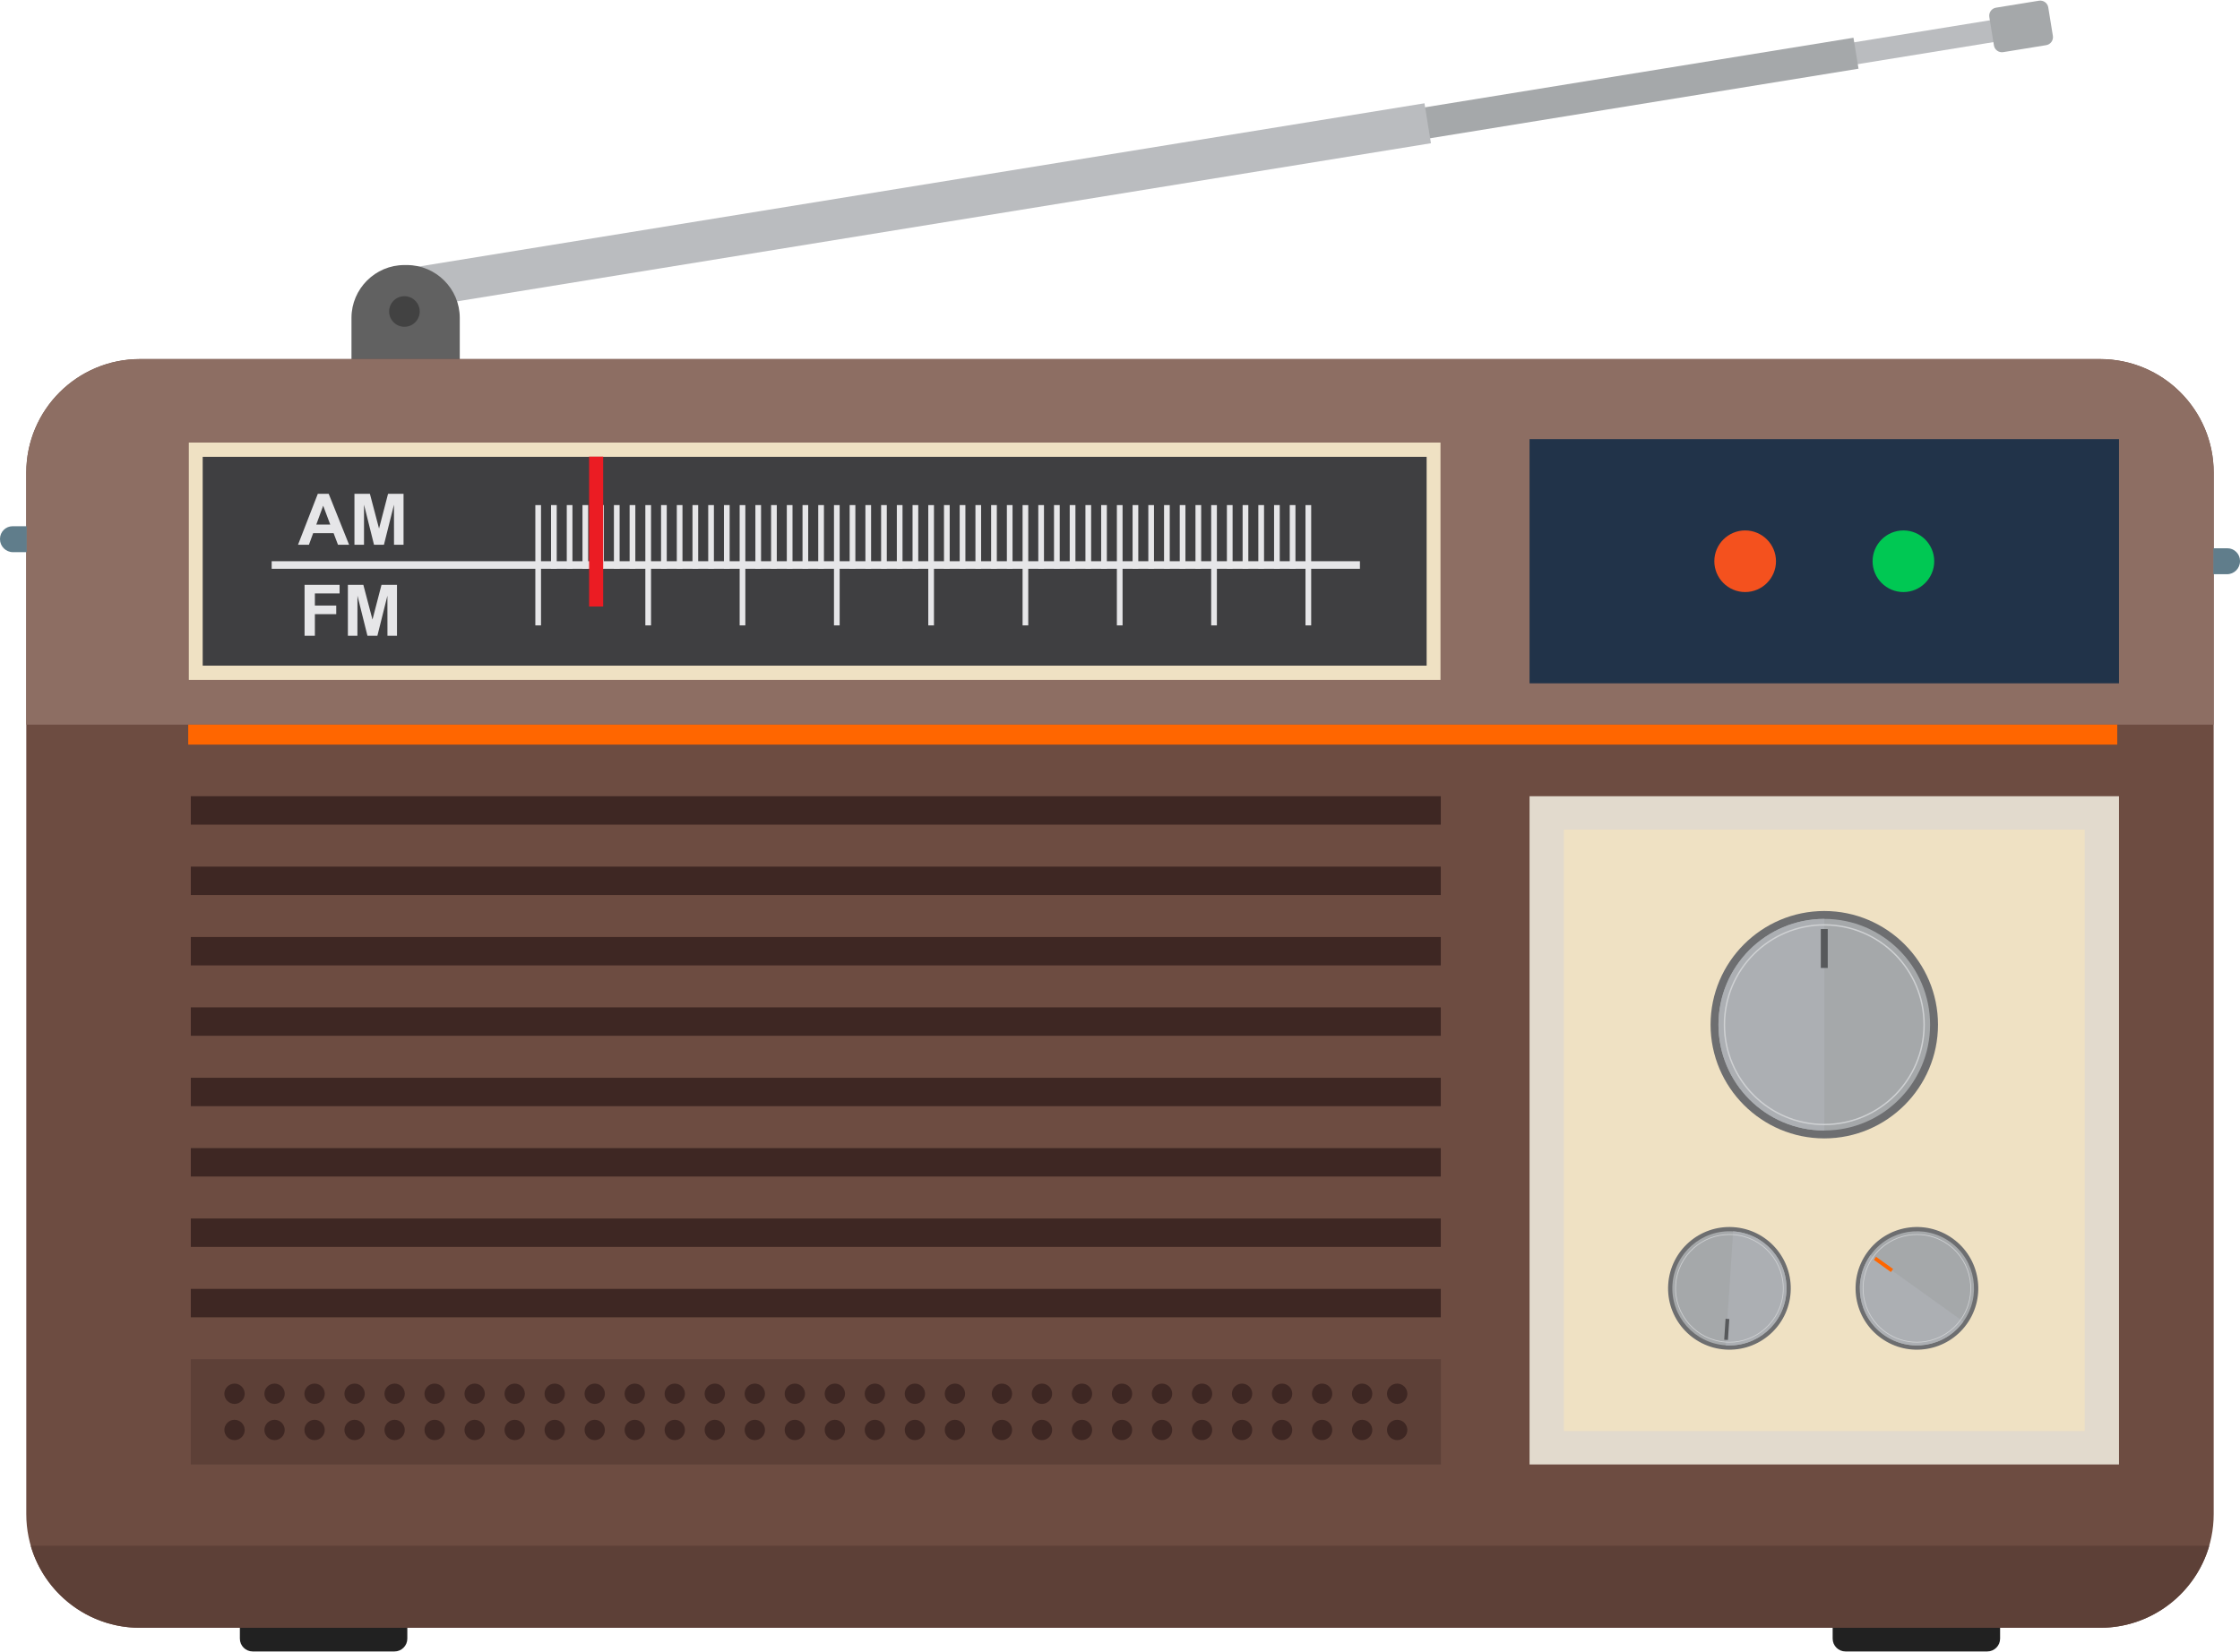 <?xml version="1.0" encoding="UTF-8"?><svg xmlns="http://www.w3.org/2000/svg" xmlns:xlink="http://www.w3.org/1999/xlink" height="278.4" preserveAspectRatio="xMidYMid meet" version="1.0" viewBox="0.0 -0.1 377.5 278.4" width="377.5" zoomAndPan="magnify"><defs><clipPath id="a"><path d="M 40 273 L 69 273 L 69 278.25 L 40 278.25 Z M 40 273"/></clipPath><clipPath id="b"><path d="M 308 273 L 338 273 L 338 278.25 L 308 278.25 Z M 308 273"/></clipPath><clipPath id="c"><path d="M 373 92 L 377.5 92 L 377.5 97 L 373 97 Z M 373 92"/></clipPath></defs><g><g clip-path="url(#a)"><path d="M 40.426 273.938 L 68.645 273.938 L 68.645 276.094 C 68.645 277.281 67.676 278.25 66.488 278.25 L 42.582 278.25 C 41.395 278.25 40.426 277.281 40.426 276.094 L 40.426 273.938" fill="#212121" fill-rule="evenodd"/></g><g clip-path="url(#b)"><path d="M 308.852 273.938 L 337.07 273.938 L 337.07 276.094 C 337.07 277.281 336.102 278.25 334.914 278.25 L 311.008 278.25 C 309.82 278.25 308.852 277.281 308.852 276.094 L 308.852 273.938" fill="#212121" fill-rule="evenodd"/></g><g><path d="M 338.793 2.758 L 339.395 6.441 L 312.156 10.863 L 311.559 7.18 L 338.793 2.758" fill="#babcbf"/></g><g><path d="M 312.359 6.262 L 313.211 11.48 L 238.531 23.605 L 237.688 18.387 L 312.359 6.262" fill="#a5a8aa"/></g><g><path d="M 241.152 24.043 L 240.062 17.309 L 68.316 45.191 L 69.41 51.93 L 241.152 24.043" fill="#babcbf"/></g><g><path d="M 345.188 1.145 L 345.965 5.945 C 346.086 6.688 345.578 7.391 344.836 7.512 L 337.598 8.688 C 336.855 8.809 336.148 8.301 336.031 7.559 L 335.254 2.762 C 335.133 2.02 335.641 1.312 336.379 1.195 L 343.621 0.02 C 344.363 -0.102 345.066 0.406 345.188 1.145" fill="#a5a8aa"/></g><g><path d="M 68.141 44.574 L 68.578 44.574 C 73.477 44.574 77.484 48.578 77.484 53.48 L 77.484 62.387 L 59.234 62.387 L 59.234 53.48 C 59.234 48.578 63.242 44.574 68.141 44.574" fill="#616161" fill-rule="evenodd"/></g><g><path d="M 68.156 54.98 C 69.574 54.98 70.734 53.82 70.734 52.402 C 70.734 50.98 69.574 49.824 68.156 49.824 C 66.734 49.824 65.578 50.98 65.578 52.402 C 65.578 53.82 66.734 54.98 68.156 54.98" fill="#424242" fill-rule="evenodd"/></g><g><path d="M 373.066 255.109 C 373.066 265.688 364.492 274.262 353.918 274.262 L 23.578 274.262 C 13.004 274.262 4.43 265.688 4.43 255.109 L 4.43 79.57 C 4.43 68.992 13.004 60.422 23.578 60.422 L 353.918 60.422 C 364.492 60.422 373.066 68.992 373.066 79.57 L 373.066 255.109" fill="#6d4c41"/></g><g><path d="M 372.316 260.438 C 370.012 268.422 362.645 274.262 353.918 274.262 L 23.578 274.262 C 14.852 274.262 7.488 268.422 5.18 260.438 L 372.316 260.438" fill="#5d4037"/></g><g><path d="M 4.43 122.035 L 4.43 79.57 C 4.43 68.992 13.004 60.422 23.578 60.422 L 353.918 60.422 C 364.492 60.422 373.066 68.992 373.066 79.57 L 373.066 122.035 L 4.43 122.035" fill="#8d6e63"/></g><g><path d="M 357.109 115.074 L 257.77 115.074 L 257.77 73.918 L 357.109 73.918 L 357.109 115.074" fill="#213349"/></g><g><path d="M 357.109 246.734 L 257.77 246.734 L 257.77 134.105 L 357.109 134.105 L 357.109 246.734" fill="#e2dacd"/></g><g><path d="M 351.328 241.102 L 263.555 241.102 L 263.555 139.738 L 351.328 139.738 L 351.328 241.102" fill="#efe1c3"/></g><g><path d="M 31.824 114.496 L 31.824 74.496 L 242.762 74.496 L 242.762 114.496 L 31.824 114.496" fill="#efe1c3" fill-rule="evenodd"/></g><g><path d="M 34.16 112.094 L 240.426 112.094 L 240.426 76.898 L 34.16 76.898 L 34.16 112.094" fill="#3f3f41"/></g><g><path d="M 31.719 125.402 L 356.812 125.402 L 356.812 122.035 L 31.719 122.035 L 31.719 125.402" fill="#f60" fill-rule="evenodd"/></g><g><path d="M 294.105 99.691 C 296.969 99.691 299.301 97.355 299.301 94.496 C 299.301 91.637 296.969 89.305 294.105 89.305 C 291.246 89.305 288.91 91.637 288.91 94.496 C 288.91 97.355 291.246 99.691 294.105 99.691" fill="#f4511e" fill-rule="evenodd"/></g><g><path d="M 320.777 99.691 C 323.637 99.691 325.969 97.355 325.969 94.496 C 325.969 91.637 323.637 89.305 320.777 89.305 C 317.914 89.305 315.582 91.637 315.582 94.496 C 315.582 97.355 317.914 99.691 320.777 99.691" fill="#00c853" fill-rule="evenodd"/></g><g><path d="M 2.125 88.594 L 4.5 88.594 L 4.5 92.969 L 2.188 92.969 C 0.984 92.969 0 91.984 0 90.781 L 0 90.719 C 0 89.551 0.957 88.594 2.125 88.594" fill="#607d8b" fill-rule="evenodd"/></g><g clip-path="url(#c)"><path d="M 375.375 92.309 L 373 92.309 L 373 96.684 L 375.312 96.684 C 376.516 96.684 377.5 95.699 377.5 94.496 L 377.5 94.434 C 377.5 93.266 376.543 92.309 375.375 92.309" fill="#607d8b" fill-rule="evenodd"/></g><g><path d="M 242.809 138.895 L 32.156 138.895 L 32.156 134.105 L 242.809 134.105 L 242.809 138.895" fill="#3e2723"/></g><g><path d="M 242.809 150.758 L 32.156 150.758 L 32.156 145.969 L 242.809 145.969 L 242.809 150.758" fill="#3e2723"/></g><g><path d="M 242.809 162.617 L 32.156 162.617 L 32.156 157.832 L 242.809 157.832 L 242.809 162.617" fill="#3e2723"/></g><g><path d="M 242.809 174.48 L 32.156 174.48 L 32.156 169.691 L 242.809 169.691 L 242.809 174.48" fill="#3e2723"/></g><g><path d="M 242.809 186.344 L 32.156 186.344 L 32.156 181.555 L 242.809 181.555 L 242.809 186.344" fill="#3e2723"/></g><g><path d="M 242.809 198.203 L 32.156 198.203 L 32.156 193.418 L 242.809 193.418 L 242.809 198.203" fill="#3e2723"/></g><g><path d="M 242.809 210.066 L 32.156 210.066 L 32.156 205.277 L 242.809 205.277 L 242.809 210.066" fill="#3e2723"/></g><g><path d="M 242.832 246.734 L 32.156 246.734 L 32.156 229.004 L 242.832 229.004 L 242.832 246.734" fill="#5d4037"/></g><g><path d="M 242.809 221.93 L 32.156 221.93 L 32.156 217.141 L 242.809 217.141 L 242.809 221.93" fill="#3e2723"/></g><g><path d="M 39.527 236.531 C 40.469 236.531 41.238 235.762 41.238 234.816 C 41.238 233.875 40.469 233.105 39.527 233.105 C 38.582 233.105 37.812 233.875 37.812 234.816 C 37.812 235.762 38.582 236.531 39.527 236.531" fill="#3e2723" fill-rule="evenodd"/></g><g><path d="M 46.273 236.531 C 47.215 236.531 47.984 235.762 47.984 234.816 C 47.984 233.875 47.215 233.105 46.273 233.105 C 45.328 233.105 44.559 233.875 44.559 234.816 C 44.559 235.762 45.328 236.531 46.273 236.531" fill="#3e2723" fill-rule="evenodd"/></g><g><path d="M 53.016 236.531 C 53.961 236.531 54.73 235.762 54.73 234.816 C 54.73 233.875 53.961 233.105 53.016 233.105 C 52.074 233.105 51.301 233.875 51.301 234.816 C 51.301 235.762 52.074 236.531 53.016 236.531" fill="#3e2723" fill-rule="evenodd"/></g><g><path d="M 59.762 236.531 C 60.703 236.531 61.473 235.762 61.473 234.816 C 61.473 233.875 60.703 233.105 59.762 233.105 C 58.816 233.105 58.047 233.875 58.047 234.816 C 58.047 235.762 58.816 236.531 59.762 236.531" fill="#3e2723" fill-rule="evenodd"/></g><g><path d="M 66.504 236.531 C 67.449 236.531 68.219 235.762 68.219 234.816 C 68.219 233.875 67.449 233.105 66.504 233.105 C 65.562 233.105 64.793 233.875 64.793 234.816 C 64.793 235.762 65.562 236.531 66.504 236.531" fill="#3e2723" fill-rule="evenodd"/></g><g><path d="M 73.25 236.531 C 74.195 236.531 74.965 235.762 74.965 234.816 C 74.965 233.875 74.195 233.105 73.25 233.105 C 72.305 233.105 71.535 233.875 71.535 234.816 C 71.535 235.762 72.305 236.531 73.25 236.531" fill="#3e2723" fill-rule="evenodd"/></g><g><path d="M 79.992 236.531 C 80.938 236.531 81.707 235.762 81.707 234.816 C 81.707 233.875 80.938 233.105 79.992 233.105 C 79.051 233.105 78.281 233.875 78.281 234.816 C 78.281 235.762 79.051 236.531 79.992 236.531" fill="#3e2723" fill-rule="evenodd"/></g><g><path d="M 86.738 236.531 C 87.684 236.531 88.453 235.762 88.453 234.816 C 88.453 233.875 87.684 233.105 86.738 233.105 C 85.797 233.105 85.027 233.875 85.027 234.816 C 85.027 235.762 85.797 236.531 86.738 236.531" fill="#3e2723" fill-rule="evenodd"/></g><g><path d="M 93.484 236.531 C 94.426 236.531 95.195 235.762 95.195 234.816 C 95.195 233.875 94.426 233.105 93.484 233.105 C 92.539 233.105 91.77 233.875 91.77 234.816 C 91.77 235.762 92.539 236.531 93.484 236.531" fill="#3e2723" fill-rule="evenodd"/></g><g><path d="M 100.23 236.531 C 101.172 236.531 101.941 235.762 101.941 234.816 C 101.941 233.875 101.172 233.105 100.23 233.105 C 99.285 233.105 98.516 233.875 98.516 234.816 C 98.516 235.762 99.285 236.531 100.23 236.531" fill="#3e2723" fill-rule="evenodd"/></g><g><path d="M 106.973 236.531 C 107.914 236.531 108.688 235.762 108.688 234.816 C 108.688 233.875 107.914 233.105 106.973 233.105 C 106.031 233.105 105.262 233.875 105.262 234.816 C 105.262 235.762 106.031 236.531 106.973 236.531" fill="#3e2723" fill-rule="evenodd"/></g><g><path d="M 113.719 236.531 C 114.66 236.531 115.43 235.762 115.43 234.816 C 115.43 233.875 114.66 233.105 113.719 233.105 C 112.773 233.105 112.004 233.875 112.004 234.816 C 112.004 235.762 112.773 236.531 113.719 236.531" fill="#3e2723" fill-rule="evenodd"/></g><g><path d="M 120.465 236.531 C 121.406 236.531 122.176 235.762 122.176 234.816 C 122.176 233.875 121.406 233.105 120.465 233.105 C 119.52 233.105 118.75 233.875 118.75 234.816 C 118.75 235.762 119.52 236.531 120.465 236.531" fill="#3e2723" fill-rule="evenodd"/></g><g><path d="M 127.207 236.531 C 128.148 236.531 128.922 235.762 128.922 234.816 C 128.922 233.875 128.148 233.105 127.207 233.105 C 126.262 233.105 125.492 233.875 125.492 234.816 C 125.492 235.762 126.262 236.531 127.207 236.531" fill="#3e2723" fill-rule="evenodd"/></g><g><path d="M 133.953 236.531 C 134.895 236.531 135.664 235.762 135.664 234.816 C 135.664 233.875 134.895 233.105 133.953 233.105 C 133.008 233.105 132.238 233.875 132.238 234.816 C 132.238 235.762 133.008 236.531 133.953 236.531" fill="#3e2723" fill-rule="evenodd"/></g><g><path d="M 140.695 236.531 C 141.641 236.531 142.41 235.762 142.41 234.816 C 142.41 233.875 141.641 233.105 140.695 233.105 C 139.754 233.105 138.984 233.875 138.984 234.816 C 138.984 235.762 139.754 236.531 140.695 236.531" fill="#3e2723" fill-rule="evenodd"/></g><g><path d="M 147.441 236.531 C 148.383 236.531 149.152 235.762 149.152 234.816 C 149.152 233.875 148.383 233.105 147.441 233.105 C 146.496 233.105 145.727 233.875 145.727 234.816 C 145.727 235.762 146.496 236.531 147.441 236.531" fill="#3e2723" fill-rule="evenodd"/></g><g><path d="M 154.188 236.531 C 155.129 236.531 155.898 235.762 155.898 234.816 C 155.898 233.875 155.129 233.105 154.188 233.105 C 153.242 233.105 152.473 233.875 152.473 234.816 C 152.473 235.762 153.242 236.531 154.188 236.531" fill="#3e2723" fill-rule="evenodd"/></g><g><path d="M 160.93 236.531 C 161.871 236.531 162.645 235.762 162.645 234.816 C 162.645 233.875 161.871 233.105 160.93 233.105 C 159.988 233.105 159.219 233.875 159.219 234.816 C 159.219 235.762 159.988 236.531 160.93 236.531" fill="#3e2723" fill-rule="evenodd"/></g><g><path d="M 39.527 242.633 C 40.469 242.633 41.238 241.863 41.238 240.918 C 41.238 239.977 40.469 239.207 39.527 239.207 C 38.582 239.207 37.812 239.977 37.812 240.918 C 37.812 241.863 38.582 242.633 39.527 242.633" fill="#3e2723" fill-rule="evenodd"/></g><g><path d="M 46.273 242.633 C 47.215 242.633 47.984 241.863 47.984 240.918 C 47.984 239.977 47.215 239.207 46.273 239.207 C 45.328 239.207 44.559 239.977 44.559 240.918 C 44.559 241.863 45.328 242.633 46.273 242.633" fill="#3e2723" fill-rule="evenodd"/></g><g><path d="M 53.016 242.633 C 53.961 242.633 54.73 241.863 54.73 240.918 C 54.73 239.977 53.961 239.207 53.016 239.207 C 52.074 239.207 51.301 239.977 51.301 240.918 C 51.301 241.863 52.074 242.633 53.016 242.633" fill="#3e2723" fill-rule="evenodd"/></g><g><path d="M 59.762 242.633 C 60.703 242.633 61.473 241.863 61.473 240.918 C 61.473 239.977 60.703 239.207 59.762 239.207 C 58.816 239.207 58.047 239.977 58.047 240.918 C 58.047 241.863 58.816 242.633 59.762 242.633" fill="#3e2723" fill-rule="evenodd"/></g><g><path d="M 66.504 242.633 C 67.449 242.633 68.219 241.863 68.219 240.918 C 68.219 239.977 67.449 239.207 66.504 239.207 C 65.562 239.207 64.793 239.977 64.793 240.918 C 64.793 241.863 65.562 242.633 66.504 242.633" fill="#3e2723" fill-rule="evenodd"/></g><g><path d="M 73.25 242.633 C 74.195 242.633 74.965 241.863 74.965 240.918 C 74.965 239.977 74.195 239.207 73.25 239.207 C 72.305 239.207 71.535 239.977 71.535 240.918 C 71.535 241.863 72.305 242.633 73.25 242.633" fill="#3e2723" fill-rule="evenodd"/></g><g><path d="M 79.992 242.633 C 80.938 242.633 81.707 241.863 81.707 240.918 C 81.707 239.977 80.938 239.207 79.992 239.207 C 79.051 239.207 78.281 239.977 78.281 240.918 C 78.281 241.863 79.051 242.633 79.992 242.633" fill="#3e2723" fill-rule="evenodd"/></g><g><path d="M 86.738 242.633 C 87.684 242.633 88.453 241.863 88.453 240.918 C 88.453 239.977 87.684 239.207 86.738 239.207 C 85.797 239.207 85.027 239.977 85.027 240.918 C 85.027 241.863 85.797 242.633 86.738 242.633" fill="#3e2723" fill-rule="evenodd"/></g><g><path d="M 93.484 242.633 C 94.426 242.633 95.195 241.863 95.195 240.918 C 95.195 239.977 94.426 239.207 93.484 239.207 C 92.539 239.207 91.77 239.977 91.77 240.918 C 91.77 241.863 92.539 242.633 93.484 242.633" fill="#3e2723" fill-rule="evenodd"/></g><g><path d="M 100.23 242.633 C 101.172 242.633 101.941 241.863 101.941 240.918 C 101.941 239.977 101.172 239.207 100.23 239.207 C 99.285 239.207 98.516 239.977 98.516 240.918 C 98.516 241.863 99.285 242.633 100.23 242.633" fill="#3e2723" fill-rule="evenodd"/></g><g><path d="M 106.973 242.633 C 107.914 242.633 108.688 241.863 108.688 240.918 C 108.688 239.977 107.914 239.207 106.973 239.207 C 106.031 239.207 105.262 239.977 105.262 240.918 C 105.262 241.863 106.031 242.633 106.973 242.633" fill="#3e2723" fill-rule="evenodd"/></g><g><path d="M 113.719 242.633 C 114.66 242.633 115.43 241.863 115.43 240.918 C 115.43 239.977 114.66 239.207 113.719 239.207 C 112.773 239.207 112.004 239.977 112.004 240.918 C 112.004 241.863 112.773 242.633 113.719 242.633" fill="#3e2723" fill-rule="evenodd"/></g><g><path d="M 120.465 242.633 C 121.406 242.633 122.176 241.863 122.176 240.918 C 122.176 239.977 121.406 239.207 120.465 239.207 C 119.52 239.207 118.75 239.977 118.75 240.918 C 118.75 241.863 119.52 242.633 120.465 242.633" fill="#3e2723" fill-rule="evenodd"/></g><g><path d="M 127.207 242.633 C 128.148 242.633 128.922 241.863 128.922 240.918 C 128.922 239.977 128.148 239.207 127.207 239.207 C 126.262 239.207 125.492 239.977 125.492 240.918 C 125.492 241.863 126.262 242.633 127.207 242.633" fill="#3e2723" fill-rule="evenodd"/></g><g><path d="M 133.953 242.633 C 134.895 242.633 135.664 241.863 135.664 240.918 C 135.664 239.977 134.895 239.207 133.953 239.207 C 133.008 239.207 132.238 239.977 132.238 240.918 C 132.238 241.863 133.008 242.633 133.953 242.633" fill="#3e2723" fill-rule="evenodd"/></g><g><path d="M 140.695 242.633 C 141.641 242.633 142.41 241.863 142.41 240.918 C 142.41 239.977 141.641 239.207 140.695 239.207 C 139.754 239.207 138.984 239.977 138.984 240.918 C 138.984 241.863 139.754 242.633 140.695 242.633" fill="#3e2723" fill-rule="evenodd"/></g><g><path d="M 147.441 242.633 C 148.383 242.633 149.152 241.863 149.152 240.918 C 149.152 239.977 148.383 239.207 147.441 239.207 C 146.496 239.207 145.727 239.977 145.727 240.918 C 145.727 241.863 146.496 242.633 147.441 242.633" fill="#3e2723" fill-rule="evenodd"/></g><g><path d="M 154.188 242.633 C 155.129 242.633 155.898 241.863 155.898 240.918 C 155.898 239.977 155.129 239.207 154.188 239.207 C 153.242 239.207 152.473 239.977 152.473 240.918 C 152.473 241.863 153.242 242.633 154.188 242.633" fill="#3e2723" fill-rule="evenodd"/></g><g><path d="M 160.93 242.633 C 161.871 242.633 162.645 241.863 162.645 240.918 C 162.645 239.977 161.871 239.207 160.93 239.207 C 159.988 239.207 159.219 239.977 159.219 240.918 C 159.219 241.863 159.988 242.633 160.93 242.633" fill="#3e2723" fill-rule="evenodd"/></g><g><path d="M 168.855 236.531 C 169.797 236.531 170.566 235.762 170.566 234.816 C 170.566 233.875 169.797 233.105 168.855 233.105 C 167.91 233.105 167.141 233.875 167.141 234.816 C 167.141 235.762 167.91 236.531 168.855 236.531" fill="#3e2723" fill-rule="evenodd"/></g><g><path d="M 175.598 236.531 C 176.539 236.531 177.312 235.762 177.312 234.816 C 177.312 233.875 176.539 233.105 175.598 233.105 C 174.656 233.105 173.887 233.875 173.887 234.816 C 173.887 235.762 174.656 236.531 175.598 236.531" fill="#3e2723" fill-rule="evenodd"/></g><g><path d="M 182.344 236.531 C 183.285 236.531 184.055 235.762 184.055 234.816 C 184.055 233.875 183.285 233.105 182.344 233.105 C 181.398 233.105 180.629 233.875 180.629 234.816 C 180.629 235.762 181.398 236.531 182.344 236.531" fill="#3e2723" fill-rule="evenodd"/></g><g><path d="M 189.086 236.531 C 190.031 236.531 190.801 235.762 190.801 234.816 C 190.801 233.875 190.031 233.105 189.086 233.105 C 188.145 233.105 187.375 233.875 187.375 234.816 C 187.375 235.762 188.145 236.531 189.086 236.531" fill="#3e2723" fill-rule="evenodd"/></g><g><path d="M 195.832 236.531 C 196.773 236.531 197.547 235.762 197.547 234.816 C 197.547 233.875 196.773 233.105 195.832 233.105 C 194.887 233.105 194.117 233.875 194.117 234.816 C 194.117 235.762 194.887 236.531 195.832 236.531" fill="#3e2723" fill-rule="evenodd"/></g><g><path d="M 202.574 236.531 C 203.52 236.531 204.289 235.762 204.289 234.816 C 204.289 233.875 203.52 233.105 202.574 233.105 C 201.633 233.105 200.863 233.875 200.863 234.816 C 200.863 235.762 201.633 236.531 202.574 236.531" fill="#3e2723" fill-rule="evenodd"/></g><g><path d="M 209.32 236.531 C 210.266 236.531 211.035 235.762 211.035 234.816 C 211.035 233.875 210.266 233.105 209.32 233.105 C 208.379 233.105 207.609 233.875 207.609 234.816 C 207.609 235.762 208.379 236.531 209.32 236.531" fill="#3e2723" fill-rule="evenodd"/></g><g><path d="M 216.066 236.531 C 217.008 236.531 217.777 235.762 217.777 234.816 C 217.777 233.875 217.008 233.105 216.066 233.105 C 215.121 233.105 214.352 233.875 214.352 234.816 C 214.352 235.762 215.121 236.531 216.066 236.531" fill="#3e2723" fill-rule="evenodd"/></g><g><path d="M 222.812 236.531 C 223.754 236.531 224.523 235.762 224.523 234.816 C 224.523 233.875 223.754 233.105 222.812 233.105 C 221.867 233.105 221.098 233.875 221.098 234.816 C 221.098 235.762 221.867 236.531 222.812 236.531" fill="#3e2723" fill-rule="evenodd"/></g><g><path d="M 229.555 236.531 C 230.496 236.531 231.27 235.762 231.27 234.816 C 231.27 233.875 230.496 233.105 229.555 233.105 C 228.609 233.105 227.844 233.875 227.844 234.816 C 227.844 235.762 228.609 236.531 229.555 236.531" fill="#3e2723" fill-rule="evenodd"/></g><g><path d="M 168.855 242.633 C 169.797 242.633 170.566 241.863 170.566 240.918 C 170.566 239.977 169.797 239.207 168.855 239.207 C 167.91 239.207 167.141 239.977 167.141 240.918 C 167.141 241.863 167.91 242.633 168.855 242.633" fill="#3e2723" fill-rule="evenodd"/></g><g><path d="M 175.598 242.633 C 176.539 242.633 177.312 241.863 177.312 240.918 C 177.312 239.977 176.539 239.207 175.598 239.207 C 174.656 239.207 173.887 239.977 173.887 240.918 C 173.887 241.863 174.656 242.633 175.598 242.633" fill="#3e2723" fill-rule="evenodd"/></g><g><path d="M 182.344 242.633 C 183.285 242.633 184.055 241.863 184.055 240.918 C 184.055 239.977 183.285 239.207 182.344 239.207 C 181.398 239.207 180.629 239.977 180.629 240.918 C 180.629 241.863 181.398 242.633 182.344 242.633" fill="#3e2723" fill-rule="evenodd"/></g><g><path d="M 189.086 242.633 C 190.031 242.633 190.801 241.863 190.801 240.918 C 190.801 239.977 190.031 239.207 189.086 239.207 C 188.145 239.207 187.375 239.977 187.375 240.918 C 187.375 241.863 188.145 242.633 189.086 242.633" fill="#3e2723" fill-rule="evenodd"/></g><g><path d="M 195.832 242.633 C 196.773 242.633 197.547 241.863 197.547 240.918 C 197.547 239.977 196.773 239.207 195.832 239.207 C 194.887 239.207 194.117 239.977 194.117 240.918 C 194.117 241.863 194.887 242.633 195.832 242.633" fill="#3e2723" fill-rule="evenodd"/></g><g><path d="M 202.574 242.633 C 203.52 242.633 204.289 241.863 204.289 240.918 C 204.289 239.977 203.52 239.207 202.574 239.207 C 201.633 239.207 200.863 239.977 200.863 240.918 C 200.863 241.863 201.633 242.633 202.574 242.633" fill="#3e2723" fill-rule="evenodd"/></g><g><path d="M 209.32 242.633 C 210.266 242.633 211.035 241.863 211.035 240.918 C 211.035 239.977 210.266 239.207 209.32 239.207 C 208.379 239.207 207.609 239.977 207.609 240.918 C 207.609 241.863 208.379 242.633 209.32 242.633" fill="#3e2723" fill-rule="evenodd"/></g><g><path d="M 216.066 242.633 C 217.008 242.633 217.777 241.863 217.777 240.918 C 217.777 239.977 217.008 239.207 216.066 239.207 C 215.121 239.207 214.352 239.977 214.352 240.918 C 214.352 241.863 215.121 242.633 216.066 242.633" fill="#3e2723" fill-rule="evenodd"/></g><g><path d="M 222.812 242.633 C 223.754 242.633 224.523 241.863 224.523 240.918 C 224.523 239.977 223.754 239.207 222.812 239.207 C 221.867 239.207 221.098 239.977 221.098 240.918 C 221.098 241.863 221.867 242.633 222.812 242.633" fill="#3e2723" fill-rule="evenodd"/></g><g><path d="M 229.555 242.633 C 230.496 242.633 231.27 241.863 231.27 240.918 C 231.27 239.977 230.496 239.207 229.555 239.207 C 228.609 239.207 227.844 239.977 227.844 240.918 C 227.844 241.863 228.609 242.633 229.555 242.633" fill="#3e2723" fill-rule="evenodd"/></g><g><path d="M 235.461 236.531 C 236.402 236.531 237.176 235.762 237.176 234.816 C 237.176 233.875 236.402 233.105 235.461 233.105 C 234.52 233.105 233.746 233.875 233.746 234.816 C 233.746 235.762 234.52 236.531 235.461 236.531" fill="#3e2723" fill-rule="evenodd"/></g><g><path d="M 235.461 242.633 C 236.402 242.633 237.176 241.863 237.176 240.918 C 237.176 239.977 236.402 239.207 235.461 239.207 C 234.52 239.207 233.746 239.977 233.746 240.918 C 233.746 241.863 234.52 242.633 235.461 242.633" fill="#3e2723" fill-rule="evenodd"/></g><g><path d="M 307.441 191.777 C 317.996 191.777 326.605 183.168 326.605 172.613 C 326.605 162.059 317.996 153.449 307.441 153.449 C 296.887 153.449 288.277 162.059 288.277 172.613 C 288.277 183.168 296.887 191.777 307.441 191.777" fill="#6d6e70"/></g><g><path d="M 307.441 190.445 C 317.266 190.445 325.273 182.434 325.273 172.613 C 325.273 162.789 317.266 154.777 307.441 154.777 C 297.617 154.777 289.605 162.789 289.605 172.613 C 289.605 182.434 297.617 190.445 307.441 190.445" fill="#a5a8aa"/></g><g><path d="M 307.441 190.445 C 297.594 190.445 289.605 182.461 289.605 172.613 C 289.605 162.766 297.594 154.781 307.441 154.781 L 307.441 190.445" fill="#acafb3"/></g><g><path d="M 306.855 163.047 L 308.023 163.047 L 308.023 156.492 L 306.855 156.492 L 306.855 163.047" fill="#57595b"/></g><g><path d="M 307.441 155.672 C 312.117 155.672 316.355 157.57 319.422 160.637 C 322.484 163.699 324.383 167.938 324.383 172.613 C 324.383 177.289 322.484 181.527 319.422 184.594 C 316.355 187.656 312.117 189.555 307.441 189.555 L 307.441 189.32 C 312.055 189.32 316.23 187.449 319.254 184.426 C 322.277 181.402 324.148 177.227 324.148 172.613 C 324.148 168 322.277 163.824 319.254 160.801 C 316.23 157.777 312.055 155.906 307.441 155.906 Z M 307.441 155.672 L 307.441 155.906 C 302.828 155.906 298.652 157.777 295.629 160.801 C 292.605 163.824 290.734 168 290.734 172.613 C 290.734 177.227 292.605 181.402 295.629 184.426 C 298.652 187.449 302.828 189.32 307.441 189.32 L 307.441 189.555 C 302.766 189.555 298.527 187.656 295.465 184.594 C 292.395 181.527 290.5 177.289 290.5 172.613 C 290.5 167.938 292.395 163.699 295.465 160.637 C 298.527 157.57 302.766 155.672 307.441 155.672" fill="#cfd1d3"/></g><g><path d="M 290.781 227.367 C 285.086 226.996 280.766 222.078 281.137 216.379 C 281.508 210.68 286.43 206.363 292.125 206.734 C 297.824 207.105 302.141 212.027 301.77 217.723 C 301.398 223.418 296.48 227.738 290.781 227.367" fill="#6d6e70"/></g><g><path d="M 290.828 226.652 C 285.527 226.305 281.508 221.727 281.855 216.426 C 282.199 211.121 286.777 207.105 292.078 207.449 C 297.383 207.793 301.398 212.375 301.055 217.676 C 300.711 222.977 296.133 226.996 290.828 226.652" fill="#a5a8aa"/></g><g><path d="M 292.078 207.449 C 297.383 207.793 301.398 212.375 301.055 217.676 C 300.711 222.977 296.133 226.996 290.828 226.652 L 292.078 207.449" fill="#acafb3"/></g><g><path d="M 291.203 225.75 L 290.574 225.711 L 290.805 222.18 L 291.434 222.223 L 291.203 225.75" fill="#57595b"/></g><g><path d="M 291.453 207.91 C 291.648 207.91 291.848 207.918 292.047 207.93 C 294.566 208.094 296.781 209.266 298.324 211.023 C 299.863 212.781 300.738 215.125 300.574 217.645 C 300.41 220.164 299.238 222.379 297.48 223.918 C 295.863 225.34 293.746 226.195 291.453 226.191 L 291.453 226.066 C 293.715 226.066 295.805 225.227 297.398 223.824 C 299.133 222.305 300.285 220.121 300.449 217.637 C 300.609 215.152 299.75 212.84 298.227 211.105 C 296.707 209.371 294.523 208.219 292.039 208.055 C 291.844 208.043 291.648 208.039 291.453 208.039 Z M 290.859 226.172 C 288.344 226.008 286.129 224.84 284.586 223.078 C 283.043 221.32 282.172 218.973 282.336 216.457 C 282.496 213.938 283.668 211.723 285.426 210.18 C 287.043 208.762 289.16 207.91 291.453 207.91 L 291.453 208.039 C 289.191 208.035 287.105 208.875 285.508 210.277 C 283.773 211.797 282.621 213.98 282.461 216.465 C 282.297 218.949 283.156 221.262 284.68 222.996 C 286.199 224.73 288.383 225.883 290.867 226.043 C 291.062 226.059 291.262 226.066 291.453 226.066 L 291.453 226.191 C 291.258 226.191 291.059 226.184 290.859 226.172" fill="#cfd1d3"/></g><g><path d="M 314.645 211.035 C 317.969 206.391 324.426 205.32 329.07 208.645 C 333.715 211.969 334.785 218.422 331.461 223.066 C 328.137 227.711 321.68 228.781 317.035 225.457 C 312.395 222.137 311.324 215.676 314.645 211.035" fill="#6d6e70"/></g><g><path d="M 315.23 211.453 C 318.32 207.133 324.332 206.133 328.652 209.227 C 332.973 212.32 333.973 218.328 330.879 222.652 C 327.785 226.969 321.773 227.969 317.453 224.875 C 313.133 221.781 312.137 215.773 315.23 211.453" fill="#a5a8aa"/></g><g><path d="M 330.879 222.652 C 327.785 226.969 321.773 227.969 317.453 224.875 C 313.133 221.781 312.137 215.773 315.23 211.453 L 330.879 222.652" fill="#acafb3"/></g><g><path d="M 315.797 212.246 L 316.164 211.73 L 319.039 213.789 L 318.672 214.305 L 315.797 212.246" fill="#f60"/></g><g><path d="M 323.055 207.91 C 324.898 207.91 326.758 208.465 328.371 209.617 C 330.426 211.086 331.688 213.25 332.07 215.555 C 332.453 217.863 331.953 220.316 330.484 222.367 C 329.02 224.422 326.855 225.684 324.547 226.066 C 324.055 226.148 323.555 226.191 323.055 226.191 L 323.055 226.066 C 323.547 226.066 324.039 226.023 324.527 225.941 C 326.805 225.566 328.934 224.32 330.383 222.297 C 331.832 220.273 332.324 217.852 331.945 215.578 C 331.566 213.301 330.324 211.168 328.301 209.719 C 326.707 208.582 324.871 208.035 323.055 208.035 Z M 315.621 211.73 C 317.09 209.68 319.254 208.418 321.559 208.035 C 322.055 207.953 322.555 207.91 323.055 207.91 L 323.055 208.035 C 322.559 208.039 322.066 208.078 321.578 208.16 C 319.305 208.535 317.172 209.781 315.723 211.805 C 314.273 213.832 313.785 216.25 314.16 218.523 C 314.539 220.801 315.785 222.93 317.809 224.379 C 319.398 225.52 321.234 226.066 323.055 226.066 L 323.055 226.191 C 321.211 226.191 319.348 225.637 317.734 224.484 C 315.684 223.016 314.422 220.852 314.035 218.543 C 313.656 216.238 314.152 213.785 315.621 211.73" fill="#cfd1d3"/></g><g><path d="M 45.785 95.77 L 229.184 95.77 L 229.184 94.492 L 45.785 94.492 L 45.785 95.77" fill="#e6e6e8"/></g><g><path d="M 90.219 105.309 L 91.176 105.309 L 91.176 85.035 L 90.219 85.035 L 90.219 105.309" fill="#e6e6e8"/></g><g><path d="M 92.863 95.77 L 93.824 95.77 L 93.824 85.031 L 92.863 85.031 L 92.863 95.77" fill="#e6e6e8"/></g><g><path d="M 95.516 95.77 L 96.473 95.77 L 96.473 85.031 L 95.516 85.031 L 95.516 95.77" fill="#e6e6e8"/></g><g><path d="M 98.164 95.77 L 99.121 95.77 L 99.121 85.031 L 98.164 85.031 L 98.164 95.77" fill="#e6e6e8"/></g><g><path d="M 100.812 95.77 L 101.77 95.77 L 101.77 85.031 L 100.812 85.031 L 100.812 95.77" fill="#e6e6e8"/></g><g><path d="M 103.461 95.77 L 104.422 95.77 L 104.422 85.031 L 103.461 85.031 L 103.461 95.77" fill="#e6e6e8"/></g><g><path d="M 106.109 95.77 L 107.07 95.77 L 107.07 85.031 L 106.109 85.031 L 106.109 95.77" fill="#e6e6e8"/></g><g><path d="M 108.758 105.309 L 109.719 105.309 L 109.719 85.035 L 108.758 85.035 L 108.758 105.309" fill="#e6e6e8"/></g><g><path d="M 111.406 95.77 L 112.367 95.77 L 112.367 85.031 L 111.406 85.031 L 111.406 95.77" fill="#e6e6e8"/></g><g><path d="M 114.059 95.77 L 115.016 95.77 L 115.016 85.031 L 114.059 85.031 L 114.059 95.77" fill="#e6e6e8"/></g><g><path d="M 116.703 95.77 L 117.664 95.77 L 117.664 85.031 L 116.703 85.031 L 116.703 95.77" fill="#e6e6e8"/></g><g><path d="M 119.355 95.77 L 120.312 95.77 L 120.312 85.031 L 119.355 85.031 L 119.355 95.77" fill="#e6e6e8"/></g><g><path d="M 122.004 95.77 L 122.965 95.77 L 122.965 85.031 L 122.004 85.031 L 122.004 95.77" fill="#e6e6e8"/></g><g><path d="M 124.652 105.309 L 125.609 105.309 L 125.609 85.035 L 124.652 85.035 L 124.652 105.309" fill="#e6e6e8"/></g><g><path d="M 127.301 95.77 L 128.258 95.77 L 128.258 85.031 L 127.301 85.031 L 127.301 95.77" fill="#e6e6e8"/></g><g><path d="M 129.949 95.77 L 130.91 95.77 L 130.91 85.031 L 129.949 85.031 L 129.949 95.77" fill="#e6e6e8"/></g><g><path d="M 132.598 95.77 L 133.559 95.77 L 133.559 85.031 L 132.598 85.031 L 132.598 95.77" fill="#e6e6e8"/></g><g><path d="M 135.246 95.77 L 136.203 95.77 L 136.203 85.031 L 135.246 85.031 L 135.246 95.77" fill="#e6e6e8"/></g><g><path d="M 137.895 95.77 L 138.855 95.77 L 138.855 85.031 L 137.895 85.031 L 137.895 95.77" fill="#e6e6e8"/></g><g><path d="M 140.547 105.309 L 141.504 105.309 L 141.504 85.035 L 140.547 85.035 L 140.547 105.309" fill="#e6e6e8"/></g><g><path d="M 143.191 95.77 L 144.152 95.77 L 144.152 85.031 L 143.191 85.031 L 143.191 95.77" fill="#e6e6e8"/></g><g><path d="M 145.844 95.77 L 146.801 95.77 L 146.801 85.031 L 145.844 85.031 L 145.844 95.77" fill="#e6e6e8"/></g><g><path d="M 148.492 95.77 L 149.449 95.77 L 149.449 85.031 L 148.492 85.031 L 148.492 95.77" fill="#e6e6e8"/></g><g><path d="M 151.141 95.77 L 152.098 95.77 L 152.098 85.031 L 151.141 85.031 L 151.141 95.77" fill="#e6e6e8"/></g><g><path d="M 153.789 95.77 L 154.75 95.77 L 154.75 85.031 L 153.789 85.031 L 153.789 95.77" fill="#e6e6e8"/></g><g><path d="M 156.438 105.309 L 157.398 105.309 L 157.398 85.035 L 156.438 85.035 L 156.438 105.309" fill="#e6e6e8"/></g><g><path d="M 159.086 95.77 L 160.047 95.77 L 160.047 85.031 L 159.086 85.031 L 159.086 95.77" fill="#e6e6e8"/></g><g><path d="M 161.734 95.77 L 162.695 95.77 L 162.695 85.031 L 161.734 85.031 L 161.734 95.77" fill="#e6e6e8"/></g><g><path d="M 164.387 95.77 L 165.344 95.77 L 165.344 85.031 L 164.387 85.031 L 164.387 95.77" fill="#e6e6e8"/></g><g><path d="M 167.031 95.77 L 167.992 95.77 L 167.992 85.031 L 167.031 85.031 L 167.031 95.77" fill="#e6e6e8"/></g><g><path d="M 169.684 95.77 L 170.641 95.77 L 170.641 85.031 L 169.684 85.031 L 169.684 95.77" fill="#e6e6e8"/></g><g><path d="M 172.332 105.309 L 173.289 105.309 L 173.289 85.035 L 172.332 85.035 L 172.332 105.309" fill="#e6e6e8"/></g><g><path d="M 174.98 95.77 L 175.938 95.77 L 175.938 85.031 L 174.98 85.031 L 174.98 95.77" fill="#e6e6e8"/></g><g><path d="M 177.629 95.77 L 178.59 95.77 L 178.59 85.031 L 177.629 85.031 L 177.629 95.77" fill="#e6e6e8"/></g><g><path d="M 180.277 95.77 L 181.238 95.77 L 181.238 85.031 L 180.277 85.031 L 180.277 95.77" fill="#e6e6e8"/></g><g><path d="M 182.926 95.77 L 183.887 95.77 L 183.887 85.031 L 182.926 85.031 L 182.926 95.77" fill="#e6e6e8"/></g><g><path d="M 185.574 95.77 L 186.535 95.77 L 186.535 85.031 L 185.574 85.031 L 185.574 95.77" fill="#e6e6e8"/></g><g><path d="M 188.223 105.309 L 189.184 105.309 L 189.184 85.035 L 188.223 85.035 L 188.223 105.309" fill="#e6e6e8"/></g><g><path d="M 190.871 95.77 L 191.832 95.77 L 191.832 85.031 L 190.871 85.031 L 190.871 95.77" fill="#e6e6e8"/></g><g><path d="M 193.523 95.77 L 194.48 95.77 L 194.48 85.031 L 193.523 85.031 L 193.523 95.77" fill="#e6e6e8"/></g><g><path d="M 196.172 95.77 L 197.133 95.77 L 197.133 85.031 L 196.172 85.031 L 196.172 95.77" fill="#e6e6e8"/></g><g><path d="M 198.82 95.77 L 199.777 95.77 L 199.777 85.031 L 198.82 85.031 L 198.82 95.77" fill="#e6e6e8"/></g><g><path d="M 201.469 95.77 L 202.43 95.77 L 202.43 85.031 L 201.469 85.031 L 201.469 95.77" fill="#e6e6e8"/></g><g><path d="M 204.117 105.309 L 205.078 105.309 L 205.078 85.035 L 204.117 85.035 L 204.117 105.309" fill="#e6e6e8"/></g><g><path d="M 206.766 95.77 L 207.727 95.77 L 207.727 85.031 L 206.766 85.031 L 206.766 95.77" fill="#e6e6e8"/></g><g><path d="M 209.414 95.77 L 210.375 95.77 L 210.375 85.031 L 209.414 85.031 L 209.414 95.77" fill="#e6e6e8"/></g><g><path d="M 212.062 95.77 L 213.023 95.77 L 213.023 85.031 L 212.062 85.031 L 212.062 95.77" fill="#e6e6e8"/></g><g><path d="M 214.715 95.77 L 215.672 95.77 L 215.672 85.031 L 214.715 85.031 L 214.715 95.77" fill="#e6e6e8"/></g><g><path d="M 217.359 95.77 L 218.32 95.77 L 218.32 85.031 L 217.359 85.031 L 217.359 95.77" fill="#e6e6e8"/></g><g><path d="M 220.012 105.309 L 220.969 105.309 L 220.969 85.035 L 220.012 85.035 L 220.012 105.309" fill="#e6e6e8"/></g><g><path d="M 51.328 107.062 L 51.328 98.477 L 57.23 98.477 L 57.23 99.926 L 53.066 99.926 L 53.066 101.965 L 56.664 101.965 L 56.664 103.414 L 53.066 103.414 L 53.066 107.062 Z M 58.629 107.062 L 58.629 98.477 L 61.234 98.477 L 62.773 104.328 L 64.293 98.477 L 66.902 98.477 L 66.902 107.062 L 65.297 107.062 L 65.289 100.301 L 63.598 107.062 L 61.926 107.062 L 60.242 100.301 L 60.234 107.062 L 58.629 107.062" fill="#e6e6e8"/></g><g><path d="M 58.832 91.719 L 56.961 91.719 L 56.219 89.762 L 54.48 89.762 L 54.48 88.312 L 55.656 88.312 L 54.48 85.18 L 54.48 83.133 L 55.395 83.133 Z M 59.734 91.719 L 59.734 83.133 L 62.34 83.133 L 63.879 88.988 L 65.398 83.133 L 68.008 83.133 L 68.008 91.719 L 66.402 91.719 L 66.395 84.961 L 64.703 91.719 L 63.031 91.719 L 61.348 84.961 L 61.344 91.719 Z M 54.48 89.762 L 52.777 89.762 L 52.062 91.719 L 50.223 91.719 L 53.559 83.133 L 54.48 83.133 L 54.48 85.18 L 54.465 85.133 L 53.305 88.312 L 54.48 88.312 L 54.48 89.762" fill="#e6e6e8"/></g><g><path d="M 99.277 102.129 L 101.652 102.129 L 101.652 76.867 L 99.277 76.867 L 99.277 102.129" fill="#eb1c23"/></g></g></svg>